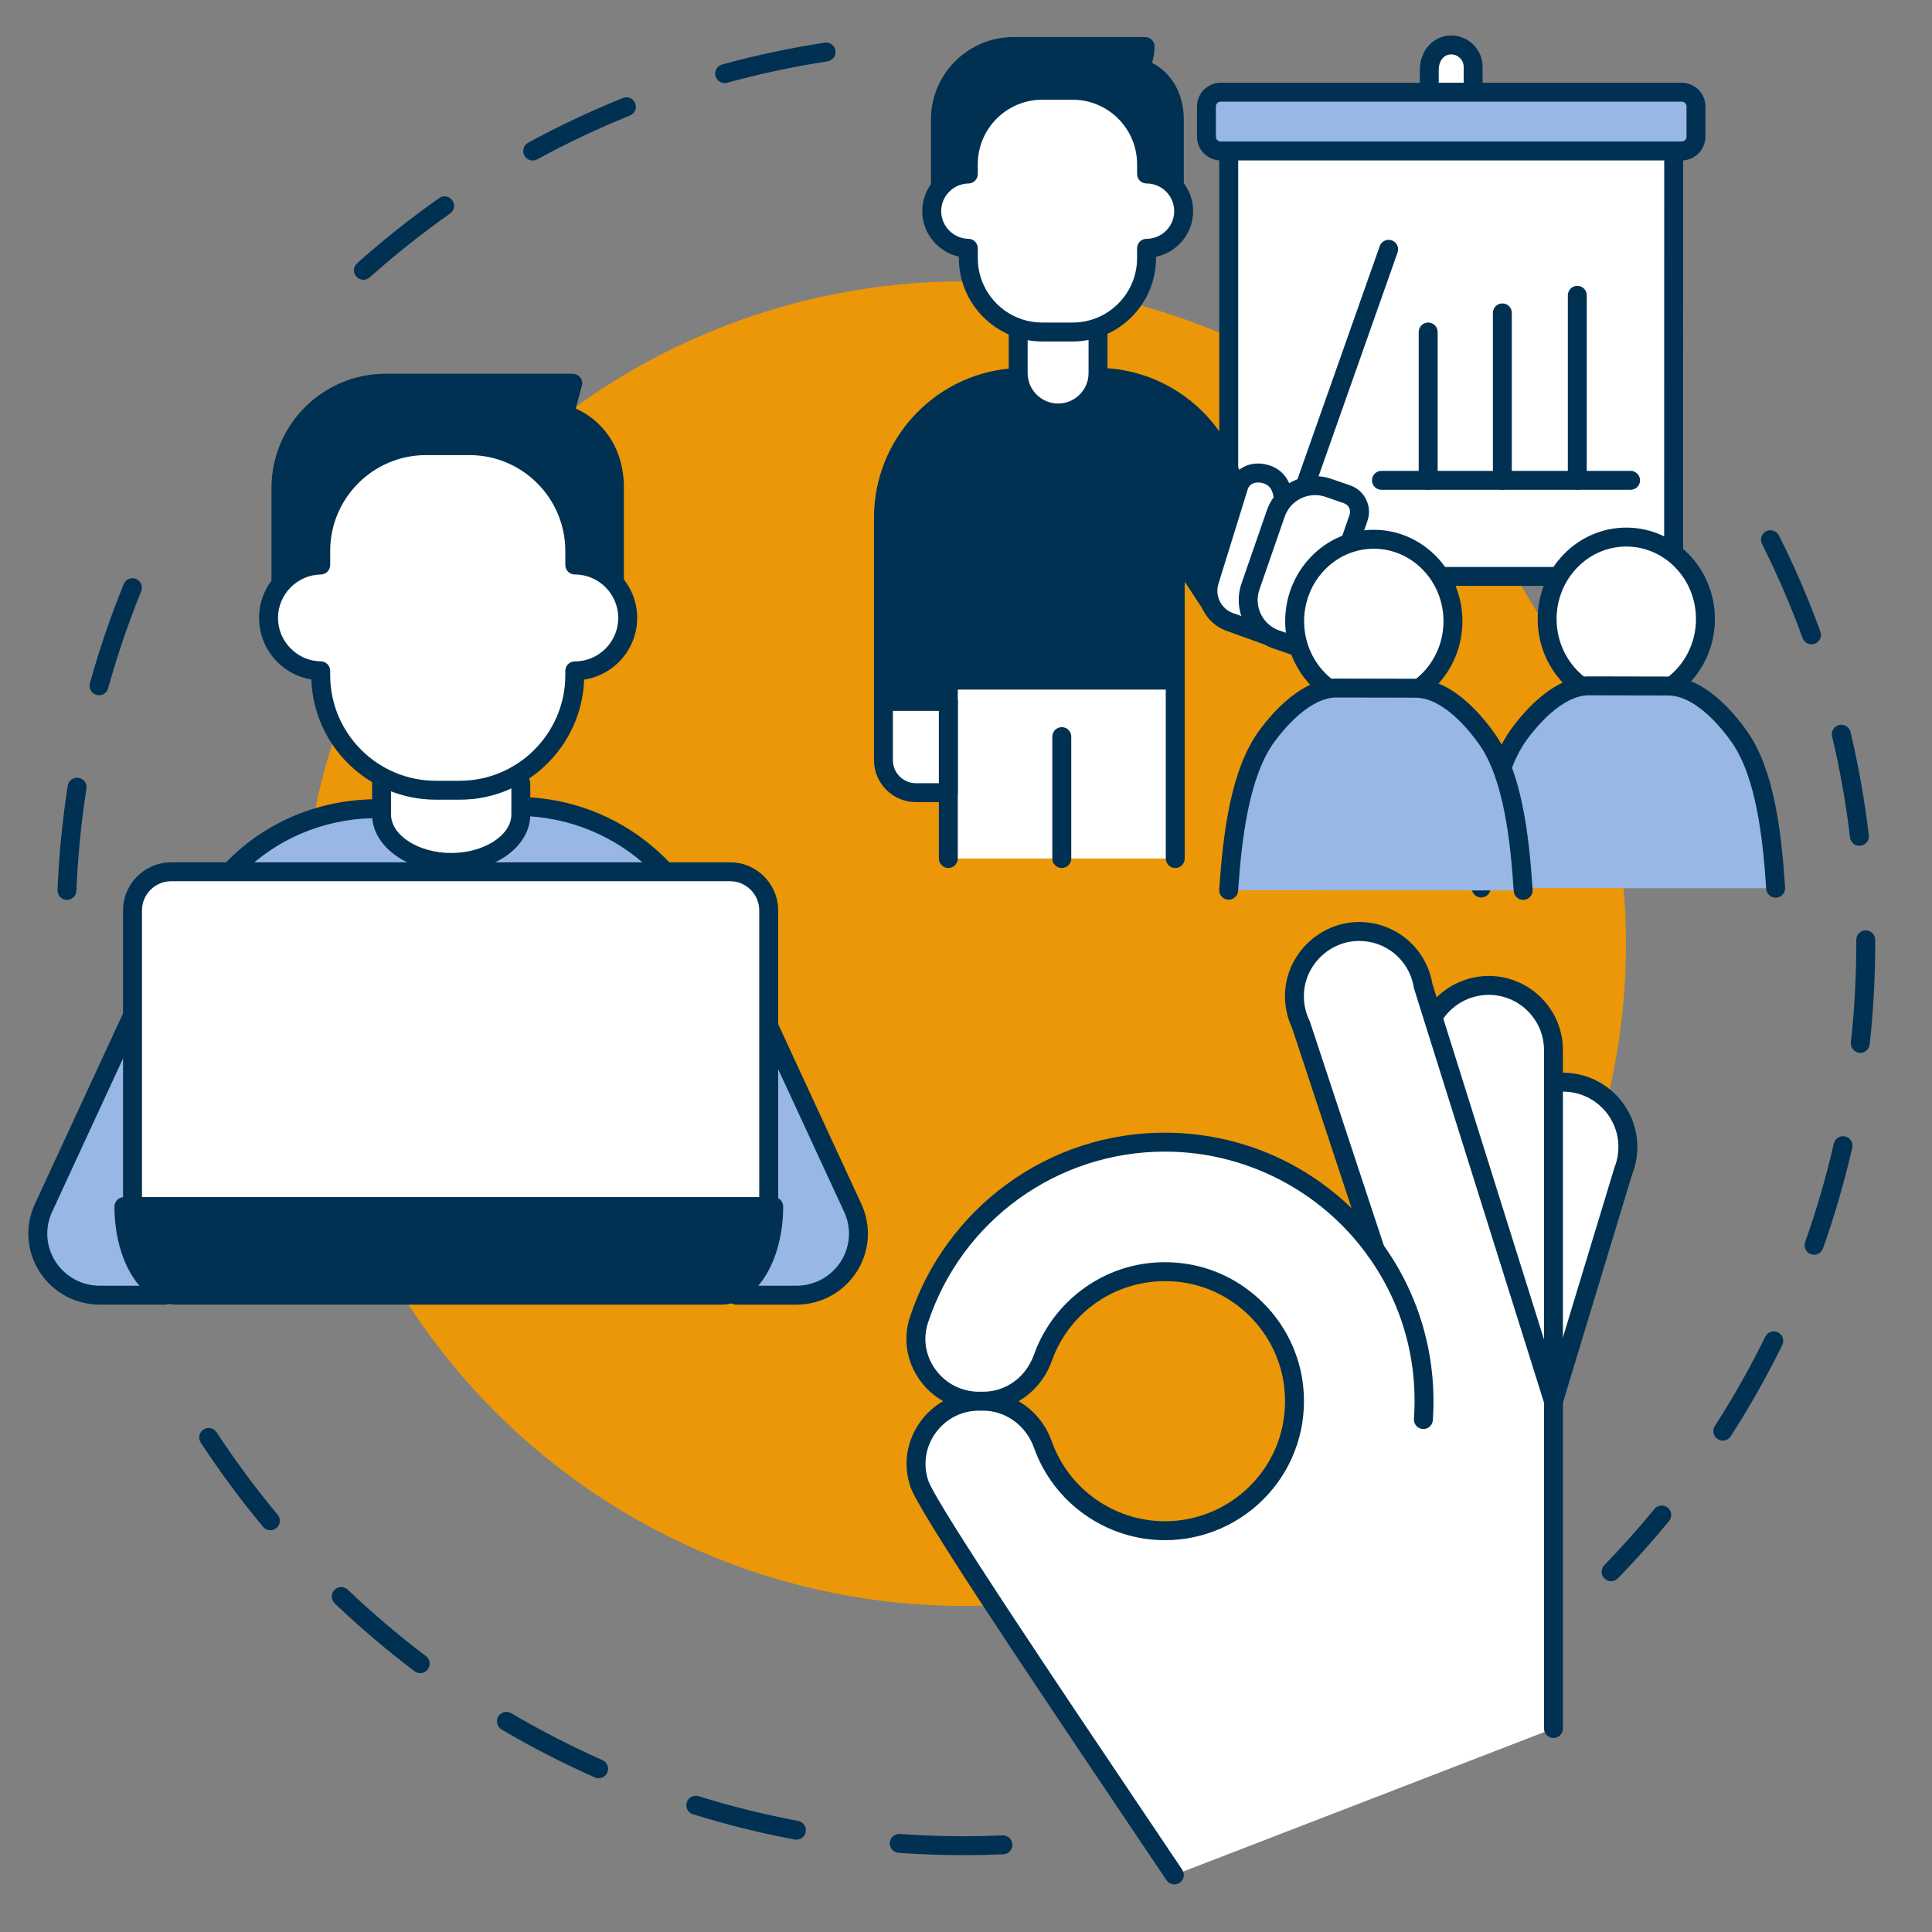 <svg xmlns="http://www.w3.org/2000/svg" xmlns:xlink="http://www.w3.org/1999/xlink" width="500" zoomAndPan="magnify" viewBox="0 0 375 375" height="500" preserveAspectRatio="xMidYMid meet" version="1.0"><rect x="0" y="0" width="375" height="375" fill="#808080" stroke="none"/><defs><clipPath id="5409e51b69"><path d="M 310 102 L 363.953 102 L 363.953 307 L 310 307 Z M 310 102 " clip-rule="nonzero"/></clipPath><clipPath id="3c2328664d"><path d="M 275 6.895 L 288 6.895 L 288 20 L 275 20 Z M 275 6.895 " clip-rule="nonzero"/></clipPath></defs><path fill="#003152" d="M 187.051 360.086 C 182.844 360.086 178.594 359.938 174.414 359.641 C 173.402 359.57 172.641 358.691 172.711 357.68 C 172.785 356.668 173.664 355.906 174.676 355.977 C 178.766 356.266 182.93 356.414 187.051 356.414 C 189.559 356.414 192.094 356.359 194.59 356.25 C 195.605 356.207 196.461 356.996 196.504 358.008 C 196.547 359.023 195.762 359.879 194.746 359.922 C 192.199 360.031 189.609 360.086 187.051 360.086 Z M 154.586 357.082 C 154.473 357.082 154.359 357.07 154.246 357.051 C 147.594 355.805 140.953 354.156 134.5 352.148 C 133.531 351.848 132.988 350.82 133.289 349.852 C 133.59 348.883 134.617 348.34 135.59 348.641 C 141.906 350.605 148.41 352.219 154.922 353.441 C 155.918 353.625 156.578 354.586 156.391 355.582 C 156.223 356.465 155.453 357.082 154.586 357.082 Z M 116.195 345.156 C 115.945 345.156 115.695 345.105 115.453 345 C 109.277 342.262 103.191 339.137 97.359 335.699 C 96.488 335.184 96.195 334.059 96.711 333.184 C 97.227 332.312 98.352 332.02 99.227 332.535 C 104.934 335.898 110.895 338.961 116.941 341.641 C 117.867 342.051 118.285 343.137 117.875 344.062 C 117.57 344.75 116.898 345.156 116.195 345.156 Z M 81.566 324.758 C 81.18 324.758 80.789 324.637 80.461 324.387 C 75.07 320.312 69.855 315.879 64.965 311.215 C 64.23 310.512 64.203 309.352 64.902 308.617 C 65.602 307.883 66.766 307.855 67.5 308.555 C 72.293 313.125 77.398 317.465 82.676 321.453 C 83.484 322.066 83.645 323.219 83.031 324.027 C 82.672 324.504 82.121 324.758 81.566 324.758 Z M 52.484 297.02 C 51.957 297.02 51.438 296.797 51.074 296.359 C 46.742 291.168 42.672 285.668 38.969 280.02 C 38.414 279.172 38.648 278.031 39.5 277.477 C 40.348 276.922 41.484 277.156 42.043 278.008 C 45.668 283.539 49.656 288.922 53.895 294.008 C 54.543 294.789 54.438 295.945 53.66 296.598 C 53.316 296.883 52.898 297.02 52.484 297.02 Z M 52.484 297.02 " fill-opacity="1" fill-rule="nonzero"/><g clip-path="url(#5409e51b69)"><path fill="#003152" d="M 312.711 306.922 C 312.25 306.922 311.789 306.75 311.43 306.402 C 310.703 305.695 310.684 304.535 311.391 303.805 C 314.773 300.32 318.051 296.648 321.129 292.891 C 321.77 292.109 322.93 291.992 323.715 292.637 C 324.496 293.277 324.613 294.438 323.969 295.219 C 320.828 299.055 317.484 302.805 314.027 306.363 C 313.668 306.734 313.188 306.922 312.711 306.922 Z M 334.391 279.621 C 334.051 279.621 333.707 279.523 333.398 279.328 C 332.547 278.777 332.301 277.641 332.848 276.789 C 336.434 271.219 339.73 265.383 342.645 259.445 C 343.094 258.535 344.195 258.16 345.105 258.609 C 346.016 259.055 346.391 260.156 345.945 261.066 C 342.965 267.129 339.602 273.086 335.938 278.777 C 335.586 279.324 334.996 279.621 334.391 279.621 Z M 352.109 243.543 C 351.906 243.543 351.699 243.508 351.496 243.438 C 350.539 243.098 350.039 242.047 350.379 241.09 C 352.594 234.855 354.461 228.418 355.938 221.965 C 356.164 220.977 357.152 220.359 358.141 220.582 C 359.129 220.809 359.746 221.797 359.52 222.785 C 358.012 229.375 356.102 235.949 353.844 242.32 C 353.574 243.074 352.867 243.543 352.109 243.543 Z M 361.082 204.359 C 361.016 204.359 360.949 204.355 360.879 204.348 C 359.871 204.238 359.145 203.328 359.254 202.32 C 359.949 196.004 360.301 189.559 360.301 183.16 C 360.301 182.914 360.301 182.672 360.301 182.426 C 360.297 181.41 361.113 180.586 362.129 180.578 C 362.133 180.578 362.133 180.578 362.137 180.578 C 363.148 180.578 363.969 181.398 363.973 182.41 C 363.977 182.66 363.977 182.91 363.977 183.16 C 363.977 189.691 363.617 196.273 362.906 202.723 C 362.801 203.664 362.008 204.359 361.082 204.359 Z M 360.91 164.164 C 359.992 164.164 359.199 163.48 359.086 162.543 C 358.309 155.961 357.137 149.367 355.609 142.938 C 355.375 141.949 355.984 140.961 356.969 140.723 C 357.957 140.488 358.949 141.102 359.184 142.086 C 360.742 148.652 361.938 155.391 362.734 162.113 C 362.855 163.121 362.137 164.035 361.129 164.152 C 361.055 164.16 360.98 164.164 360.91 164.164 Z M 351.613 125.07 C 350.863 125.07 350.16 124.605 349.887 123.859 C 347.625 117.645 344.969 111.492 342 105.574 C 341.547 104.668 341.91 103.562 342.82 103.109 C 343.727 102.652 344.828 103.02 345.285 103.926 C 348.316 109.973 351.027 116.258 353.34 122.605 C 353.688 123.559 353.195 124.609 352.242 124.957 C 352.035 125.035 351.82 125.07 351.613 125.07 Z M 351.613 125.07 " fill-opacity="1" fill-rule="nonzero"/></g><path fill="#003152" d="M 70.539 54.305 C 70.031 54.305 69.531 54.098 69.168 53.688 C 68.492 52.934 68.559 51.77 69.316 51.094 C 74.359 46.594 79.719 42.34 85.238 38.445 C 86.07 37.863 87.215 38.062 87.801 38.891 C 88.383 39.719 88.188 40.867 87.355 41.449 C 81.949 45.262 76.703 49.43 71.762 53.836 C 71.41 54.148 70.973 54.305 70.539 54.305 Z M 103.391 31.152 C 102.738 31.152 102.109 30.809 101.777 30.195 C 101.289 29.305 101.617 28.188 102.508 27.703 C 108.449 24.465 114.637 21.543 120.902 19.02 C 121.84 18.637 122.91 19.094 123.293 20.035 C 123.672 20.977 123.215 22.047 122.273 22.426 C 116.141 24.898 110.082 27.762 104.266 30.93 C 103.988 31.082 103.688 31.152 103.391 31.152 Z M 140.656 16.121 C 139.852 16.121 139.109 15.586 138.887 14.77 C 138.617 13.793 139.195 12.781 140.172 12.516 C 146.684 10.73 153.379 9.305 160.066 8.281 C 161.07 8.129 162.008 8.816 162.16 9.82 C 162.312 10.82 161.625 11.758 160.621 11.914 C 154.074 12.914 147.52 14.309 141.145 16.059 C 140.98 16.102 140.816 16.121 140.656 16.121 Z M 140.656 16.121 " fill-opacity="1" fill-rule="nonzero"/><path fill="#003152" d="M 12.996 174.66 C 12.969 174.66 12.945 174.66 12.918 174.66 C 11.902 174.617 11.117 173.762 11.16 172.75 C 11.438 165.973 12.109 159.164 13.152 152.508 C 13.309 151.504 14.246 150.82 15.25 150.977 C 16.254 151.133 16.938 152.074 16.781 153.074 C 15.762 159.594 15.105 166.266 14.828 172.902 C 14.789 173.887 13.973 174.66 12.996 174.66 Z M 19.219 134.953 C 19.055 134.953 18.891 134.93 18.727 134.887 C 17.75 134.613 17.176 133.602 17.449 132.625 C 19.254 126.109 21.465 119.633 24.012 113.371 C 24.395 112.43 25.465 111.98 26.406 112.363 C 27.344 112.746 27.797 113.816 27.414 114.758 C 24.918 120.887 22.758 127.227 20.988 133.605 C 20.762 134.422 20.023 134.953 19.219 134.953 Z M 19.219 134.953 " fill-opacity="1" fill-rule="nonzero"/><path fill="#ec9707" d="M 315.602 183.16 C 315.602 185.266 315.551 187.367 315.449 189.469 C 315.344 191.57 315.191 193.668 314.984 195.762 C 314.777 197.855 314.52 199.941 314.211 202.023 C 313.902 204.105 313.543 206.176 313.133 208.242 C 312.723 210.305 312.262 212.355 311.75 214.398 C 311.238 216.438 310.676 218.465 310.066 220.477 C 309.457 222.492 308.797 224.488 308.086 226.469 C 307.379 228.449 306.621 230.414 305.816 232.355 C 305.012 234.301 304.16 236.223 303.262 238.125 C 302.359 240.027 301.414 241.906 300.422 243.762 C 299.43 245.617 298.395 247.445 297.312 249.25 C 296.23 251.055 295.105 252.832 293.938 254.582 C 292.77 256.332 291.559 258.051 290.305 259.738 C 289.051 261.43 287.758 263.086 286.422 264.715 C 285.086 266.34 283.715 267.934 282.301 269.492 C 280.887 271.051 279.438 272.574 277.949 274.062 C 276.461 275.551 274.938 277 273.379 278.414 C 271.82 279.824 270.23 281.199 268.602 282.535 C 266.977 283.867 265.32 285.164 263.629 286.414 C 261.938 287.668 260.219 288.879 258.469 290.047 C 256.719 291.219 254.945 292.344 253.141 293.426 C 251.336 294.504 249.504 295.543 247.648 296.535 C 245.793 297.527 243.914 298.473 242.012 299.371 C 240.113 300.27 238.188 301.121 236.246 301.93 C 234.301 302.734 232.34 303.488 230.359 304.199 C 228.379 304.906 226.379 305.566 224.367 306.18 C 222.355 306.789 220.328 307.352 218.285 307.859 C 216.246 308.371 214.191 308.832 212.129 309.242 C 210.066 309.652 207.992 310.012 205.914 310.32 C 203.832 310.629 201.746 310.887 199.652 311.094 C 197.559 311.301 195.461 311.457 193.359 311.559 C 191.258 311.66 189.152 311.715 187.051 311.715 C 184.945 311.715 182.844 311.66 180.742 311.559 C 178.641 311.457 176.543 311.301 174.449 311.094 C 172.355 310.887 170.27 310.629 168.188 310.32 C 166.105 310.012 164.035 309.652 161.973 309.242 C 159.906 308.832 157.855 308.371 155.812 307.859 C 153.773 307.352 151.746 306.789 149.734 306.18 C 147.719 305.566 145.723 304.906 143.742 304.199 C 141.762 303.488 139.801 302.734 137.855 301.93 C 135.91 301.121 133.988 300.27 132.086 299.371 C 130.184 298.473 128.305 297.527 126.449 296.535 C 124.594 295.543 122.766 294.504 120.961 293.426 C 119.156 292.344 117.379 291.219 115.629 290.047 C 113.883 288.879 112.16 287.668 110.473 286.414 C 108.781 285.16 107.125 283.867 105.496 282.535 C 103.871 281.199 102.277 279.824 100.719 278.414 C 99.16 277 97.637 275.551 96.148 274.062 C 94.664 272.574 93.211 271.051 91.801 269.492 C 90.387 267.934 89.012 266.34 87.68 264.715 C 86.344 263.086 85.051 261.43 83.797 259.738 C 82.543 258.051 81.332 256.332 80.164 254.582 C 78.992 252.832 77.867 251.055 76.789 249.25 C 75.707 247.445 74.668 245.617 73.676 243.762 C 72.684 241.906 71.738 240.027 70.84 238.125 C 69.941 236.223 69.09 234.301 68.285 232.355 C 67.477 230.414 66.723 228.449 66.012 226.469 C 65.305 224.488 64.645 222.492 64.035 220.477 C 63.422 218.465 62.863 216.438 62.352 214.398 C 61.84 212.355 61.379 210.305 60.969 208.242 C 60.559 206.176 60.199 204.105 59.891 202.023 C 59.582 199.941 59.324 197.855 59.117 195.762 C 58.91 193.668 58.758 191.57 58.652 189.469 C 58.551 187.367 58.496 185.266 58.496 183.16 C 58.496 181.059 58.551 178.953 58.652 176.855 C 58.758 174.754 58.91 172.656 59.117 170.562 C 59.324 168.469 59.582 166.379 59.891 164.297 C 60.199 162.219 60.559 160.145 60.969 158.082 C 61.379 156.02 61.84 153.965 62.352 151.926 C 62.863 149.887 63.422 147.859 64.035 145.844 C 64.645 143.832 65.305 141.836 66.012 139.852 C 66.723 137.871 67.477 135.91 68.285 133.965 C 69.09 132.023 69.941 130.102 70.84 128.199 C 71.738 126.297 72.684 124.418 73.676 122.562 C 74.668 120.707 75.707 118.875 76.789 117.07 C 77.867 115.27 78.992 113.492 80.164 111.742 C 81.332 109.992 82.543 108.273 83.797 106.582 C 85.051 104.895 86.344 103.234 87.68 101.609 C 89.012 99.98 90.387 98.391 91.801 96.832 C 93.211 95.273 94.664 93.75 96.148 92.262 C 97.637 90.773 99.16 89.324 100.719 87.91 C 102.277 86.496 103.871 85.125 105.496 83.789 C 107.125 82.453 108.781 81.16 110.473 79.906 C 112.16 78.652 113.883 77.441 115.629 76.273 C 117.379 75.105 119.156 73.98 120.961 72.898 C 122.766 71.816 124.594 70.781 126.449 69.789 C 128.305 68.797 130.184 67.852 132.086 66.953 C 133.988 66.051 135.91 65.199 137.855 64.395 C 139.801 63.59 141.762 62.832 143.742 62.125 C 145.723 61.414 147.719 60.754 149.734 60.145 C 151.746 59.535 153.773 58.973 155.812 58.461 C 157.855 57.949 159.906 57.488 161.973 57.078 C 164.035 56.668 166.105 56.309 168.188 56 C 170.27 55.691 172.355 55.434 174.449 55.227 C 176.543 55.023 178.641 54.867 180.742 54.766 C 182.844 54.66 184.945 54.609 187.051 54.609 C 189.152 54.609 191.258 54.66 193.359 54.766 C 195.461 54.867 197.559 55.023 199.652 55.227 C 201.746 55.434 203.832 55.691 205.914 56 C 207.992 56.309 210.066 56.668 212.129 57.078 C 214.191 57.488 216.246 57.949 218.285 58.461 C 220.328 58.973 222.355 59.535 224.367 60.145 C 226.379 60.754 228.379 61.414 230.359 62.125 C 232.34 62.832 234.301 63.59 236.246 64.395 C 238.188 65.199 240.113 66.051 242.012 66.953 C 243.914 67.852 245.793 68.797 247.648 69.789 C 249.504 70.781 251.336 71.816 253.141 72.898 C 254.945 73.98 256.719 75.105 258.469 76.273 C 260.219 77.441 261.938 78.652 263.629 79.906 C 265.32 81.16 266.977 82.453 268.602 83.789 C 270.23 85.125 271.82 86.496 273.379 87.91 C 274.938 89.324 276.461 90.773 277.949 92.262 C 279.438 93.75 280.887 95.273 282.301 96.832 C 283.715 98.391 285.086 99.98 286.422 101.609 C 287.758 103.234 289.051 104.895 290.305 106.582 C 291.559 108.273 292.77 109.992 293.938 111.742 C 295.105 113.492 296.23 115.27 297.312 117.07 C 298.395 118.875 299.43 120.707 300.422 122.562 C 301.414 124.418 302.359 126.297 303.262 128.199 C 304.16 130.102 305.012 132.023 305.816 133.965 C 306.621 135.91 307.379 137.871 308.086 139.852 C 308.797 141.836 309.457 143.832 310.066 145.844 C 310.676 147.859 311.238 149.887 311.75 151.926 C 312.262 153.965 312.723 156.02 313.133 158.082 C 313.543 160.145 313.902 162.219 314.211 164.297 C 314.52 166.379 314.777 168.469 314.984 170.562 C 315.191 172.656 315.344 174.754 315.449 176.855 C 315.551 178.953 315.602 181.059 315.602 183.16 Z M 315.602 183.16 " fill-opacity="1" fill-rule="nonzero"/><path fill="#ffffff" d="M 285.934 17.891 L 285.934 12.98 C 285.934 10.629 284.027 8.727 281.676 8.727 C 279.328 8.727 277.422 10.629 277.422 13.617 L 277.422 17.891 Z M 285.934 17.891 " fill-opacity="1" fill-rule="nonzero"/><g clip-path="url(#3c2328664d)"><path fill="#003152" d="M 285.934 19.727 C 284.918 19.727 284.098 18.906 284.098 17.891 L 284.098 12.98 C 284.098 11.648 283.012 10.562 281.676 10.562 C 280.23 10.562 279.258 11.789 279.258 13.617 L 279.258 17.891 C 279.258 18.906 278.438 19.727 277.422 19.727 C 276.406 19.727 275.586 18.906 275.586 17.891 L 275.586 13.617 C 275.586 9.781 278.203 6.891 281.676 6.891 C 285.035 6.891 287.77 9.621 287.77 12.98 L 287.77 17.891 C 287.77 18.906 286.949 19.727 285.934 19.727 Z M 285.934 19.727 " fill-opacity="1" fill-rule="nonzero"/></g><path fill="#ffffff" d="M 238.496 29.301 L 238.496 102.293 L 239.523 111.883 L 320.219 111.883 C 322.773 111.883 324.848 109.809 324.848 107.254 L 324.859 29.301 Z M 238.496 29.301 " fill-opacity="1" fill-rule="nonzero"/><path fill="#003152" d="M 320.219 113.719 L 239.523 113.719 C 238.582 113.719 237.797 113.012 237.695 112.078 L 236.668 102.488 C 236.66 102.422 236.656 102.355 236.656 102.293 L 236.656 29.301 C 236.656 28.289 237.48 27.465 238.496 27.465 C 239.508 27.465 240.332 28.289 240.332 29.301 L 240.332 102.191 L 241.172 110.047 L 320.219 110.047 C 321.758 110.047 323.012 108.793 323.012 107.254 L 323.023 29.301 C 323.023 28.289 323.848 27.465 324.859 27.465 C 325.875 27.465 326.699 28.289 326.695 29.301 L 326.684 107.254 C 326.684 110.82 323.781 113.719 320.219 113.719 Z M 320.219 113.719 " fill-opacity="1" fill-rule="nonzero"/><path fill="#98b7e4" d="M 326.41 29.301 L 236.945 29.301 C 235.41 29.301 234.168 28.059 234.168 26.523 L 234.168 20.668 C 234.168 19.137 235.41 17.891 236.945 17.891 L 326.41 17.891 C 327.941 17.891 329.188 19.137 329.188 20.668 L 329.188 26.523 C 329.188 28.059 327.941 29.301 326.41 29.301 Z M 326.41 29.301 " fill-opacity="1" fill-rule="nonzero"/><path fill="#003152" d="M 326.41 31.141 L 236.945 31.141 C 234.402 31.141 232.332 29.07 232.332 26.523 L 232.332 20.668 C 232.332 18.125 234.402 16.055 236.945 16.055 L 326.41 16.055 C 328.953 16.055 331.023 18.125 331.023 20.668 L 331.023 26.523 C 331.023 29.07 328.953 31.141 326.41 31.141 Z M 236.945 19.727 C 236.426 19.727 236.004 20.148 236.004 20.668 L 236.004 26.523 C 236.004 27.043 236.426 27.465 236.945 27.465 L 326.41 27.465 C 326.93 27.465 327.352 27.043 327.352 26.523 L 327.352 20.668 C 327.352 20.148 326.93 19.727 326.41 19.727 Z M 236.945 19.727 " fill-opacity="1" fill-rule="nonzero"/><path fill="#003152" d="M 221.32 13.238 L 221.109 13.293 C 221.84 12.035 222.266 10.582 222.266 9.023 L 196.723 9.023 C 188.887 9.023 182.535 15.375 182.535 23.211 L 182.535 36.352 L 227.941 36.211 L 227.941 23.223 C 227.941 18.031 225.156 14.445 221.32 13.238 Z M 221.32 13.238 " fill-opacity="1" fill-rule="nonzero"/><path fill="#003152" d="M 182.535 38.188 C 182.047 38.188 181.582 37.996 181.238 37.652 C 180.891 37.309 180.695 36.84 180.695 36.352 L 180.695 23.211 C 180.695 14.375 187.887 7.188 196.723 7.188 L 222.266 7.188 C 223.281 7.188 224.102 8.008 224.102 9.023 C 224.102 10.102 223.93 11.168 223.602 12.191 C 227.453 14.156 229.777 18.227 229.777 23.223 L 229.777 36.211 C 229.777 37.223 228.957 38.043 227.945 38.047 L 182.539 38.188 C 182.539 38.188 182.535 38.188 182.535 38.188 Z M 196.723 10.859 C 189.914 10.859 184.371 16.402 184.371 23.211 L 184.371 34.508 L 226.105 34.379 L 226.105 23.223 C 226.105 19.281 224.266 16.289 221.164 15.129 C 220.578 15.141 220.008 14.879 219.645 14.398 C 219.199 13.809 219.148 13.008 219.523 12.367 C 219.801 11.891 220.016 11.383 220.168 10.859 Z M 196.723 10.859 " fill-opacity="1" fill-rule="nonzero"/><path fill="#003152" d="M 184.07 97.598 L 184.07 132.012 L 228.117 132.012 L 228.117 97.598 L 228.117 106.781 L 236.094 118.902 L 242.574 100.027 C 242.574 100.027 239.195 92.73 237.027 87.852 C 232.508 79.23 223.512 73.328 213.125 73.238 L 197.625 73.258 C 183.086 73.832 171.477 85.801 171.477 100.48 L 171.477 136.102 L 183.996 136.102 Z M 184.07 97.598 " fill-opacity="1" fill-rule="nonzero"/><path fill="#003152" d="M 183.996 137.941 L 171.477 137.941 C 170.465 137.941 169.641 137.117 169.641 136.102 L 169.641 100.477 C 169.641 92.914 172.531 85.75 177.777 80.305 C 183.008 74.875 190.031 71.719 197.551 71.422 C 197.574 71.422 197.598 71.422 197.621 71.422 L 213.121 71.402 C 213.129 71.402 213.133 71.402 213.141 71.402 C 223.887 71.496 233.66 77.473 238.652 87 C 238.672 87.035 238.688 87.07 238.703 87.105 C 240.844 91.914 244.207 99.184 244.242 99.254 C 244.441 99.684 244.465 100.176 244.312 100.621 L 237.832 119.496 C 237.602 120.16 237.02 120.637 236.324 120.723 C 235.629 120.809 234.945 120.496 234.559 119.91 L 229.953 112.914 L 229.953 132.012 C 229.953 133.027 229.129 133.852 228.117 133.852 L 185.836 133.852 L 185.832 136.105 C 185.828 137.121 185.008 137.941 183.996 137.941 Z M 173.316 134.266 L 182.16 134.266 L 182.23 97.594 C 182.234 96.578 183.055 95.758 184.07 95.758 C 185.086 95.762 185.906 96.582 185.906 97.598 L 185.906 130.176 L 226.277 130.176 L 226.277 97.598 C 226.277 96.582 227.102 95.758 228.113 95.758 C 229.129 95.758 229.953 96.582 229.953 97.598 L 229.953 106.23 L 235.57 114.766 L 240.598 100.129 C 239.715 98.215 237.141 92.625 235.371 88.652 C 231.004 80.363 222.48 75.16 213.117 75.074 L 197.66 75.094 C 184.008 75.652 173.316 86.797 173.316 100.477 Z M 173.316 134.266 " fill-opacity="1" fill-rule="nonzero"/><path fill="#ffffff" d="M 184.07 132.016 L 228.117 132.016 L 228.117 166.641 L 184.07 166.641 Z M 184.07 132.016 " fill-opacity="1" fill-rule="nonzero"/><path fill="#003152" d="M 228.117 168.48 C 227.102 168.48 226.277 167.656 226.277 166.641 L 226.277 133.852 L 185.906 133.852 L 185.906 166.641 C 185.906 167.656 185.082 168.48 184.07 168.48 C 183.055 168.48 182.23 167.656 182.23 166.641 L 182.23 132.012 C 182.23 131 183.055 130.176 184.07 130.176 L 228.117 130.176 C 229.129 130.176 229.953 131 229.953 132.012 L 229.953 166.641 C 229.953 167.656 229.129 168.48 228.117 168.48 Z M 228.117 168.48 " fill-opacity="1" fill-rule="nonzero"/><path fill="#ffffff" d="M 184.07 153.852 L 177.773 153.852 C 174.297 153.852 171.477 151.031 171.477 147.555 L 171.477 136.102 L 184.07 136.102 Z M 184.07 153.852 " fill-opacity="1" fill-rule="nonzero"/><path fill="#003152" d="M 184.07 155.688 L 177.773 155.688 C 173.289 155.688 169.641 152.039 169.641 147.555 L 169.641 136.102 C 169.641 135.09 170.465 134.266 171.477 134.266 L 184.07 134.266 C 185.082 134.266 185.906 135.09 185.906 136.102 L 185.906 153.852 C 185.906 154.863 185.082 155.688 184.07 155.688 Z M 173.312 137.941 L 173.312 147.555 C 173.312 150.012 175.316 152.016 177.773 152.016 L 182.23 152.016 L 182.23 137.941 Z M 173.312 137.941 " fill-opacity="1" fill-rule="nonzero"/><path fill="#ffffff" d="M 213.125 62.602 L 213.125 72.414 C 213.125 76.695 209.656 80.164 205.375 80.164 C 201.098 80.164 197.629 76.695 197.629 72.414 L 197.629 62.602 Z M 213.125 62.602 " fill-opacity="1" fill-rule="nonzero"/><path fill="#003152" d="M 205.379 82 C 200.09 82 195.793 77.699 195.793 72.414 L 195.793 62.602 C 195.793 61.586 196.613 60.766 197.629 60.766 C 198.645 60.766 199.465 61.586 199.465 62.602 L 199.465 72.414 C 199.465 75.672 202.117 78.324 205.379 78.324 C 208.637 78.324 211.289 75.672 211.289 72.414 L 211.289 62.602 C 211.289 61.586 212.109 60.766 213.125 60.766 C 214.141 60.766 214.961 61.586 214.961 62.602 L 214.961 72.414 C 214.961 77.699 210.66 82 205.379 82 Z M 205.379 82 " fill-opacity="1" fill-rule="nonzero"/><path fill="#ffffff" d="M 222.543 33.777 L 222.543 31.863 C 222.543 23.941 216.121 17.523 208.203 17.523 L 202.289 17.523 C 194.371 17.523 187.953 23.941 187.953 31.863 L 187.953 33.781 C 184.02 33.836 180.844 37.035 180.844 40.984 C 180.844 44.93 184.02 48.129 187.953 48.188 L 187.953 50.105 C 187.953 58.023 194.371 64.441 202.289 64.441 L 208.203 64.441 C 216.121 64.441 222.543 58.023 222.543 50.105 L 222.543 48.191 C 226.523 48.191 229.75 44.965 229.75 40.984 C 229.75 37 226.523 33.777 222.543 33.777 Z M 222.543 33.777 " fill-opacity="1" fill-rule="nonzero"/><path fill="#003152" d="M 208.203 66.281 L 202.289 66.281 C 193.371 66.281 186.113 59.023 186.113 50.105 L 186.113 49.812 C 182.062 48.918 179.008 45.277 179.008 40.984 C 179.008 36.688 182.062 33.051 186.113 32.156 L 186.113 31.863 C 186.113 22.941 193.371 15.688 202.289 15.688 L 208.203 15.688 C 217.121 15.688 224.379 22.941 224.379 31.863 L 224.379 32.125 C 228.488 32.977 231.586 36.625 231.586 40.984 C 231.586 45.34 228.488 48.988 224.379 49.84 L 224.379 50.105 C 224.379 59.023 217.121 66.281 208.203 66.281 Z M 202.289 19.359 C 195.395 19.359 189.789 24.969 189.789 31.863 L 189.789 33.781 C 189.789 34.785 188.98 35.605 187.977 35.617 C 185.059 35.656 182.684 38.066 182.684 40.984 C 182.684 43.902 185.059 46.309 187.977 46.352 C 188.98 46.363 189.789 47.184 189.789 48.188 L 189.789 50.105 C 189.789 57 195.395 62.605 202.289 62.605 L 208.203 62.605 C 215.098 62.605 220.707 57 220.707 50.105 L 220.707 48.191 C 220.707 47.176 221.527 46.352 222.543 46.352 C 225.504 46.352 227.914 43.945 227.914 40.984 C 227.914 38.023 225.504 35.613 222.543 35.613 C 221.527 35.613 220.707 34.789 220.707 33.777 L 220.707 31.863 C 220.707 24.969 215.098 19.359 208.203 19.359 Z M 202.289 19.359 " fill-opacity="1" fill-rule="nonzero"/><path fill="#ffffff" d="M 249.039 96.457 C 248.785 94.188 247.652 92.426 245.211 91.91 C 243.145 91.477 241.055 92.414 240.43 94.43 L 234.734 112.809 C 233.738 116.09 235.492 119.57 238.715 120.73 L 244.941 122.969 C 244.941 122.969 249.734 125.039 251.141 121.93 Z M 249.039 96.457 " fill-opacity="1" fill-rule="nonzero"/><path fill="#003152" d="M 248.129 125.484 C 247.879 125.484 247.617 125.469 247.344 125.445 C 245.859 125.305 244.59 124.812 244.273 124.68 L 238.094 122.461 C 233.945 120.969 231.695 116.496 232.977 112.277 L 238.672 93.887 C 239.555 91.043 242.461 89.453 245.586 90.113 C 248.621 90.75 250.496 92.934 250.863 96.254 C 250.977 97.262 250.25 98.172 249.242 98.285 C 248.234 98.395 247.324 97.668 247.215 96.66 C 246.965 94.434 245.812 93.914 244.832 93.707 C 243.812 93.492 242.547 93.797 242.184 94.973 L 236.488 113.352 C 235.781 115.688 237.031 118.176 239.336 119.004 L 245.562 121.238 C 245.598 121.254 245.637 121.266 245.672 121.281 C 245.695 121.293 248.852 122.531 249.465 121.176 C 249.883 120.25 250.969 119.84 251.895 120.258 C 252.82 120.676 253.23 121.762 252.812 122.688 C 252.324 123.77 251.086 125.484 248.129 125.484 Z M 248.129 125.484 " fill-opacity="1" fill-rule="nonzero"/><path fill="#003152" d="M 253.078 96.848 C 252.875 96.848 252.668 96.812 252.469 96.742 C 251.512 96.402 251.008 95.355 251.348 94.398 L 267.805 47.773 C 268.145 46.816 269.191 46.312 270.148 46.652 C 271.105 46.988 271.605 48.039 271.27 48.996 L 254.812 95.621 C 254.543 96.375 253.836 96.848 253.078 96.848 Z M 253.078 96.848 " fill-opacity="1" fill-rule="nonzero"/><path fill="#003152" d="M 206.094 168.48 C 205.078 168.48 204.254 167.656 204.254 166.641 L 204.254 142.977 C 204.254 141.961 205.078 141.141 206.094 141.141 C 207.105 141.141 207.93 141.961 207.93 142.977 L 207.93 166.641 C 207.93 167.656 207.105 168.48 206.094 168.48 Z M 206.094 168.48 " fill-opacity="1" fill-rule="nonzero"/><path fill="#003152" d="M 184.07 137.941 L 171.477 137.941 C 170.465 137.941 169.641 137.117 169.641 136.102 C 169.641 135.09 170.465 134.266 171.477 134.266 L 184.07 134.266 C 185.082 134.266 185.906 135.09 185.906 136.102 C 185.906 137.117 185.082 137.941 184.07 137.941 Z M 184.07 137.941 " fill-opacity="1" fill-rule="nonzero"/><path fill="#003152" d="M 277.207 95.07 C 276.195 95.07 275.371 94.246 275.371 93.234 L 275.371 64.441 C 275.371 63.43 276.195 62.605 277.207 62.605 C 278.223 62.605 279.047 63.43 279.047 64.441 L 279.047 93.234 C 279.047 94.246 278.223 95.07 277.207 95.07 Z M 277.207 95.07 " fill-opacity="1" fill-rule="nonzero"/><path fill="#003152" d="M 291.605 95.07 C 290.59 95.07 289.77 94.246 289.77 93.234 L 289.77 60.73 C 289.77 59.715 290.59 58.895 291.605 58.895 C 292.621 58.895 293.441 59.715 293.441 60.73 L 293.441 93.234 C 293.441 94.246 292.621 95.07 291.605 95.07 Z M 291.605 95.07 " fill-opacity="1" fill-rule="nonzero"/><path fill="#003152" d="M 306.152 95.07 C 305.137 95.07 304.316 94.246 304.316 93.234 L 304.316 57.316 C 304.316 56.301 305.137 55.48 306.152 55.48 C 307.168 55.48 307.988 56.301 307.988 57.316 L 307.988 93.234 C 307.988 94.246 307.168 95.07 306.152 95.07 Z M 306.152 95.07 " fill-opacity="1" fill-rule="nonzero"/><path fill="#003152" d="M 316.5 95.07 L 268.137 95.07 C 267.125 95.07 266.301 94.246 266.301 93.234 C 266.301 92.219 267.125 91.395 268.137 91.395 L 316.5 91.395 C 317.512 91.395 318.336 92.219 318.336 93.234 C 318.336 94.246 317.512 95.07 316.5 95.07 Z M 316.5 95.07 " fill-opacity="1" fill-rule="nonzero"/><path fill="#ffffff" d="M 247.707 124.109 L 251.285 125.352 C 253.156 126 255.199 125.008 255.848 123.137 L 263.688 100.512 C 264.336 98.641 263.344 96.598 261.477 95.949 L 257.898 94.711 C 253.68 93.25 249.078 95.48 247.617 99.699 L 242.719 113.832 C 241.258 118.047 243.492 122.648 247.707 124.109 Z M 247.707 124.109 " fill-opacity="1" fill-rule="nonzero"/><path fill="#003152" d="M 252.465 127.387 C 251.867 127.387 251.266 127.289 250.684 127.086 L 247.105 125.848 C 241.938 124.055 239.191 118.395 240.984 113.23 L 245.883 99.098 C 246.75 96.594 248.539 94.578 250.922 93.422 C 253.305 92.266 255.996 92.109 258.496 92.977 L 262.078 94.215 C 264.902 95.195 266.402 98.289 265.422 101.113 L 257.582 123.738 C 257.109 125.109 256.129 126.211 254.824 126.84 C 254.078 127.203 253.273 127.387 252.465 127.387 Z M 248.309 122.375 L 251.887 123.617 C 252.328 123.77 252.801 123.738 253.223 123.535 C 253.641 123.332 253.957 122.977 254.109 122.535 L 261.953 99.91 C 262.27 99 261.785 98 260.875 97.688 L 257.293 96.445 C 255.719 95.898 254.027 96 252.527 96.727 C 251.023 97.457 249.898 98.723 249.352 100.301 L 244.453 114.434 C 243.328 117.684 245.055 121.246 248.309 122.375 Z M 248.309 122.375 " fill-opacity="1" fill-rule="nonzero"/><path fill="#ffffff" d="M 331.023 120.148 C 331.023 121.191 330.926 122.227 330.727 123.25 C 330.531 124.277 330.238 125.27 329.855 126.234 C 329.469 127.199 328.996 128.117 328.434 128.984 C 327.875 129.855 327.238 130.656 326.523 131.395 C 325.809 132.133 325.035 132.793 324.195 133.375 C 323.355 133.953 322.473 134.445 321.539 134.844 C 320.605 135.242 319.648 135.543 318.656 135.75 C 317.668 135.953 316.668 136.055 315.66 136.055 C 314.652 136.055 313.652 135.953 312.664 135.75 C 311.672 135.543 310.715 135.242 309.781 134.844 C 308.848 134.445 307.965 133.953 307.125 133.375 C 306.285 132.793 305.512 132.133 304.797 131.395 C 304.082 130.656 303.445 129.855 302.887 128.984 C 302.324 128.117 301.852 127.199 301.469 126.234 C 301.082 125.27 300.789 124.277 300.594 123.25 C 300.395 122.227 300.297 121.191 300.297 120.148 C 300.297 119.105 300.395 118.07 300.594 117.047 C 300.789 116.023 301.082 115.027 301.465 114.062 C 301.852 113.098 302.324 112.18 302.887 111.312 C 303.445 110.445 304.082 109.641 304.797 108.902 C 305.512 108.164 306.285 107.504 307.125 106.926 C 307.965 106.344 308.848 105.855 309.781 105.453 C 310.715 105.055 311.672 104.754 312.664 104.551 C 313.652 104.344 314.652 104.242 315.66 104.242 C 316.668 104.242 317.668 104.344 318.656 104.551 C 319.648 104.754 320.605 105.055 321.539 105.453 C 322.473 105.855 323.355 106.344 324.195 106.926 C 325.035 107.504 325.809 108.164 326.523 108.902 C 327.238 109.641 327.875 110.445 328.434 111.312 C 328.996 112.18 329.469 113.098 329.855 114.062 C 330.238 115.027 330.531 116.023 330.727 117.047 C 330.926 118.07 331.023 119.105 331.023 120.148 Z M 331.023 120.148 " fill-opacity="1" fill-rule="nonzero"/><path fill="#003152" d="M 315.66 137.891 C 306.176 137.891 298.461 129.934 298.461 120.148 C 298.461 110.367 306.176 102.406 315.66 102.406 C 325.145 102.406 332.859 110.367 332.859 120.148 C 332.859 129.934 325.145 137.891 315.66 137.891 Z M 315.66 106.082 C 308.203 106.082 302.133 112.391 302.133 120.148 C 302.133 127.906 308.203 134.219 315.66 134.219 C 323.117 134.219 329.188 127.906 329.188 120.148 C 329.188 112.391 323.117 106.082 315.66 106.082 Z M 315.66 106.082 " fill-opacity="1" fill-rule="nonzero"/><path fill="#98b7e4" d="M 287.492 172.367 C 288.289 160.551 289.945 149.164 294.957 142.379 C 298.156 138.039 303.195 133.105 308.43 133.121 C 312.719 133.129 317.832 133.145 323.742 133.152 C 329.223 133.16 334.387 138.414 337.641 143.035 C 342.375 149.77 343.906 160.906 344.652 172.406 Z M 287.492 172.367 " fill-opacity="1" fill-rule="nonzero"/><path fill="#003152" d="M 344.652 174.242 C 343.691 174.242 342.883 173.496 342.82 172.523 C 342.191 162.816 340.859 150.812 336.137 144.094 C 334.215 141.359 329.156 134.996 323.742 134.992 C 319.23 134.984 315.184 134.973 311.613 134.965 L 308.426 134.957 C 308.418 134.957 308.414 134.957 308.41 134.957 C 303.273 134.957 298.324 140.906 296.434 143.469 C 291.41 150.273 289.996 162.551 289.324 172.488 C 289.258 173.504 288.383 174.27 287.367 174.199 C 286.355 174.129 285.59 173.254 285.66 172.242 C 286.406 161.16 287.922 148.812 293.477 141.285 C 296.238 137.551 301.844 131.285 308.41 131.285 C 308.418 131.285 308.426 131.285 308.434 131.285 L 311.621 131.293 C 315.191 131.301 319.234 131.312 323.746 131.316 C 330.625 131.324 336.344 138 339.141 141.98 C 344.363 149.402 345.785 161.465 346.484 172.285 C 346.551 173.301 345.785 174.172 344.773 174.238 C 344.73 174.242 344.691 174.242 344.652 174.242 Z M 344.652 174.242 " fill-opacity="1" fill-rule="nonzero"/><path fill="#ffffff" d="M 282.016 120.574 C 282.016 121.621 281.918 122.656 281.723 123.68 C 281.523 124.703 281.234 125.699 280.848 126.664 C 280.461 127.629 279.988 128.543 279.43 129.414 C 278.867 130.281 278.23 131.086 277.52 131.824 C 276.805 132.562 276.027 133.219 275.191 133.801 C 274.352 134.379 273.465 134.871 272.535 135.27 C 271.602 135.672 270.641 135.973 269.652 136.176 C 268.664 136.379 267.664 136.48 266.656 136.48 C 265.645 136.48 264.648 136.379 263.656 136.176 C 262.668 135.973 261.707 135.672 260.777 135.27 C 259.844 134.871 258.957 134.379 258.121 133.801 C 257.281 133.219 256.504 132.562 255.793 131.824 C 255.078 131.086 254.441 130.281 253.879 129.414 C 253.32 128.543 252.848 127.629 252.461 126.664 C 252.074 125.699 251.785 124.703 251.586 123.68 C 251.391 122.656 251.293 121.621 251.293 120.574 C 251.293 119.531 251.391 118.496 251.586 117.473 C 251.785 116.449 252.074 115.453 252.461 114.488 C 252.848 113.523 253.32 112.609 253.879 111.738 C 254.441 110.871 255.078 110.066 255.793 109.328 C 256.504 108.59 257.281 107.93 258.121 107.352 C 258.957 106.77 259.844 106.281 260.777 105.883 C 261.707 105.48 262.668 105.18 263.656 104.977 C 264.648 104.773 265.645 104.672 266.656 104.672 C 267.664 104.672 268.664 104.773 269.652 104.977 C 270.641 105.18 271.602 105.48 272.535 105.883 C 273.465 106.281 274.352 106.77 275.191 107.352 C 276.027 107.93 276.805 108.59 277.52 109.328 C 278.23 110.066 278.867 110.871 279.43 111.738 C 279.988 112.609 280.461 113.523 280.848 114.488 C 281.234 115.453 281.527 116.449 281.723 117.473 C 281.918 118.496 282.016 119.531 282.016 120.574 Z M 282.016 120.574 " fill-opacity="1" fill-rule="nonzero"/><path fill="#003152" d="M 266.656 138.316 C 257.172 138.316 249.453 130.359 249.453 120.574 C 249.453 110.793 257.172 102.832 266.656 102.832 C 276.137 102.832 283.855 110.793 283.855 120.574 C 283.855 130.359 276.137 138.316 266.656 138.316 Z M 266.656 106.508 C 259.195 106.508 253.129 112.816 253.129 120.574 C 253.129 128.332 259.195 134.645 266.656 134.645 C 274.113 134.645 280.18 128.332 280.18 120.574 C 280.18 112.82 274.113 106.508 266.656 106.508 Z M 266.656 106.508 " fill-opacity="1" fill-rule="nonzero"/><path fill="#98b7e4" d="M 238.484 172.793 C 239.285 160.977 240.941 149.59 245.949 142.805 C 249.152 138.469 254.191 133.535 259.422 133.547 C 263.715 133.559 268.824 133.574 274.738 133.582 C 280.219 133.586 285.383 138.84 288.633 143.465 C 293.367 150.195 294.902 161.332 295.648 172.832 Z M 238.484 172.793 " fill-opacity="1" fill-rule="nonzero"/><path fill="#003152" d="M 295.645 174.668 C 294.684 174.668 293.879 173.922 293.812 172.953 C 293.184 163.242 291.855 151.238 287.133 144.52 C 285.207 141.785 280.152 135.426 274.734 135.418 C 270.188 135.41 266.113 135.402 262.52 135.391 L 259.418 135.383 C 259.414 135.383 259.406 135.383 259.402 135.383 C 254.266 135.383 249.316 141.336 247.426 143.895 C 242.402 150.699 240.988 162.98 240.32 172.918 C 240.25 173.93 239.375 174.695 238.363 174.625 C 237.352 174.559 236.586 173.68 236.652 172.668 C 237.402 161.586 238.914 149.238 244.473 141.715 C 247.23 137.977 252.836 131.711 259.402 131.711 C 259.41 131.711 259.418 131.711 259.43 131.711 L 262.531 131.719 C 266.121 131.727 270.195 131.738 274.742 131.742 C 281.617 131.754 287.34 138.43 290.137 142.406 C 295.355 149.832 296.777 161.895 297.48 172.715 C 297.547 173.727 296.777 174.598 295.766 174.664 C 295.727 174.668 295.684 174.668 295.645 174.668 Z M 295.645 174.668 " fill-opacity="1" fill-rule="nonzero"/><path fill="#98b7e4" d="M 34.656 194.625 C 34.848 173.766 51.363 157.461 72.254 156.977 L 102.445 156.578 C 123.066 157.715 139.492 174.887 139.305 195.562 Z M 34.656 194.625 " fill-opacity="1" fill-rule="nonzero"/><path fill="#003152" d="M 139.305 197.402 C 139.297 197.402 139.293 197.402 139.285 197.402 C 138.273 197.391 137.457 196.562 137.469 195.547 C 137.648 175.84 122.254 159.543 102.406 158.418 L 72.285 158.812 C 52.395 159.281 36.672 175.016 36.492 194.641 C 36.484 195.656 35.648 196.465 34.641 196.461 C 33.625 196.453 32.809 195.621 32.82 194.609 C 32.914 184.059 37.027 174.207 44.395 166.859 C 51.727 159.547 61.605 155.387 72.211 155.141 C 72.215 155.141 72.223 155.141 72.23 155.141 L 102.422 154.742 C 102.465 154.742 102.508 154.742 102.547 154.746 C 113.016 155.324 122.77 159.844 130.012 167.48 C 137.285 175.145 141.238 185.125 141.141 195.582 C 141.133 196.59 140.312 197.402 139.305 197.402 Z M 139.305 197.402 " fill-opacity="1" fill-rule="nonzero"/><path fill="#98b7e4" d="M 142.926 251.398 L 154.555 251.398 C 163.348 251.398 169.184 242.387 165.523 234.469 L 148.953 198.641 L 135.891 170.785 L 38.086 170.746 L 24.949 198.754 L 8.438 234.465 C 4.777 242.387 10.613 251.398 19.406 251.398 Z M 142.926 251.398 " fill-opacity="1" fill-rule="nonzero"/><path fill="#003152" d="M 154.555 253.238 L 142.926 253.238 C 141.914 253.238 141.09 252.414 141.09 251.398 C 141.09 250.387 141.914 249.562 142.926 249.562 L 154.555 249.562 C 158.082 249.562 161.316 247.801 163.199 244.855 C 165.055 241.953 165.301 238.359 163.855 235.238 L 147.289 199.41 L 134.723 172.621 L 39.254 172.582 L 26.613 199.535 L 10.105 235.238 C 8.664 238.359 8.906 241.953 10.762 244.852 C 12.645 247.801 15.879 249.562 19.406 249.562 L 32 249.562 C 33.016 249.562 33.84 250.383 33.84 251.398 C 33.84 252.414 33.016 253.234 32 253.234 L 19.406 253.234 C 14.617 253.234 10.23 250.84 7.664 246.832 C 5.133 242.871 4.801 237.961 6.77 233.695 L 23.285 197.984 L 36.422 169.965 C 36.727 169.32 37.375 168.91 38.086 168.91 L 135.891 168.949 C 136.602 168.949 137.25 169.359 137.555 170.008 L 150.617 197.859 L 167.191 233.695 C 169.16 237.961 168.828 242.871 166.297 246.832 C 163.73 250.844 159.344 253.238 154.555 253.238 Z M 154.555 253.238 " fill-opacity="1" fill-rule="nonzero"/><path fill="#ffffff" d="M 74.062 152.043 L 74.062 158.098 C 74.062 163.215 80.145 167.402 87.578 167.402 C 95.008 167.402 101.09 163.215 101.09 158.098 L 101.09 152.043 Z M 74.062 152.043 " fill-opacity="1" fill-rule="nonzero"/><path fill="#003152" d="M 87.578 169.242 C 83.613 169.242 79.855 168.156 76.992 166.184 C 73.918 164.066 72.227 161.195 72.227 158.098 L 72.227 152.043 C 72.227 151.027 73.051 150.207 74.062 150.207 C 75.078 150.207 75.902 151.027 75.902 152.043 L 75.902 158.098 C 75.902 162.145 81.246 165.566 87.578 165.566 C 93.906 165.566 99.254 162.145 99.254 158.098 L 99.254 152.043 C 99.254 151.027 100.074 150.207 101.09 150.207 C 102.105 150.207 102.926 151.027 102.926 152.043 L 102.926 158.098 C 102.926 161.195 101.234 164.066 98.164 166.184 C 95.301 168.156 91.539 169.242 87.578 169.242 Z M 87.578 169.242 " fill-opacity="1" fill-rule="nonzero"/><path fill="#003152" d="M 109.555 80.43 C 115.027 82.148 119.258 87.219 119.258 94.621 L 119.258 113.137 L 54.531 113.336 L 54.531 94.688 C 54.531 83.469 63.625 74.379 74.84 74.379 L 111.168 74.379 Z M 109.555 80.43 " fill-opacity="1" fill-rule="nonzero"/><path fill="#003152" d="M 54.531 115.176 C 54.047 115.176 53.578 114.98 53.234 114.637 C 52.891 114.293 52.695 113.824 52.695 113.336 L 52.695 94.688 C 52.695 82.477 62.629 72.543 74.84 72.543 L 111.168 72.543 C 111.738 72.543 112.277 72.809 112.625 73.262 C 112.973 73.711 113.09 74.301 112.941 74.852 L 111.758 79.301 C 114.23 80.395 116.348 82.105 117.945 84.316 C 120.008 87.164 121.098 90.727 121.098 94.621 L 121.098 113.137 C 121.098 114.148 120.277 114.969 119.266 114.973 L 54.539 115.176 C 54.535 115.176 54.535 115.176 54.531 115.176 Z M 119.258 113.137 L 119.262 113.137 Z M 74.84 76.215 C 64.652 76.215 56.367 84.5 56.367 94.688 L 56.367 111.496 L 117.422 111.305 L 117.422 94.621 C 117.422 88.578 114.195 83.812 109.004 82.184 C 108.066 81.887 107.527 80.906 107.781 79.957 L 108.777 76.215 Z M 74.84 76.215 " fill-opacity="1" fill-rule="nonzero"/><path fill="#ffffff" d="M 111.562 109.664 L 111.562 106.938 C 111.562 95.648 102.41 86.5 91.125 86.5 L 82.691 86.5 C 71.406 86.5 62.254 95.648 62.254 106.938 L 62.254 109.672 C 56.648 109.75 52.125 114.312 52.125 119.941 C 52.125 125.562 56.648 130.129 62.254 130.207 L 62.254 131.043 C 62.254 143.379 72.254 153.383 84.59 153.383 L 89.227 153.383 C 101.562 153.383 111.562 143.379 111.562 131.043 L 111.562 130.215 C 117.238 130.215 121.836 125.613 121.836 119.938 C 121.836 114.266 117.238 109.664 111.562 109.664 Z M 111.562 109.664 " fill-opacity="1" fill-rule="nonzero"/><path fill="#003152" d="M 89.227 155.219 L 84.59 155.219 C 71.543 155.219 60.879 144.828 60.43 131.887 C 57.918 131.477 55.602 130.289 53.781 128.445 C 51.527 126.164 50.289 123.145 50.289 119.938 C 50.289 116.734 51.527 113.715 53.781 111.434 C 55.598 109.594 57.906 108.406 60.418 107.996 L 60.418 106.938 C 60.418 94.652 70.41 84.66 82.691 84.66 L 91.125 84.66 C 103.406 84.66 113.398 94.652 113.398 106.938 L 113.398 107.969 C 119.211 108.855 123.676 113.887 123.676 119.938 C 123.676 126 119.199 131.031 113.383 131.914 C 112.926 144.844 102.266 155.219 89.227 155.219 Z M 82.691 88.336 C 72.434 88.336 64.09 96.68 64.09 106.938 L 64.09 109.672 C 64.09 110.676 63.285 111.496 62.277 111.512 C 57.691 111.574 53.961 115.355 53.961 119.938 C 53.961 124.523 57.691 128.305 62.277 128.371 C 63.285 128.383 64.09 129.203 64.09 130.207 L 64.09 131.043 C 64.09 142.348 73.285 151.547 84.59 151.547 L 89.227 151.547 C 100.531 151.547 109.727 142.348 109.727 131.043 L 109.727 130.215 C 109.727 129.199 110.547 128.379 111.562 128.379 C 116.215 128.379 120 124.594 120 119.941 C 120 115.289 116.215 111.504 111.562 111.504 C 110.547 111.504 109.727 110.68 109.727 109.664 L 109.727 106.938 C 109.727 96.68 101.383 88.336 91.125 88.336 Z M 82.691 88.336 " fill-opacity="1" fill-rule="nonzero"/><path fill="#ffffff" d="M 149.207 176.711 L 149.207 241.031 L 25.723 241.031 L 25.723 176.711 C 25.723 172.566 29.082 169.207 33.227 169.207 L 141.703 169.207 C 145.848 169.207 149.207 172.566 149.207 176.711 Z M 149.207 176.711 " fill-opacity="1" fill-rule="nonzero"/><path fill="#003152" d="M 149.207 242.867 L 25.723 242.867 C 24.707 242.867 23.883 242.043 23.883 241.031 L 23.883 176.711 C 23.883 171.562 28.074 167.371 33.227 167.371 L 141.703 167.371 C 146.852 167.371 151.043 171.562 151.043 176.711 L 151.043 241.031 C 151.043 242.043 150.219 242.867 149.207 242.867 Z M 27.559 239.195 L 147.367 239.195 L 147.367 176.711 C 147.367 173.586 144.828 171.043 141.703 171.043 L 33.227 171.043 C 30.102 171.043 27.559 173.586 27.559 176.711 Z M 27.559 239.195 " fill-opacity="1" fill-rule="nonzero"/><path fill="#003152" d="M 139.977 251.398 L 34.258 251.398 C 28.621 251.398 24.055 243.695 24.055 234.195 L 150.176 234.195 C 150.176 243.695 145.613 251.398 139.977 251.398 Z M 139.977 251.398 " fill-opacity="1" fill-rule="nonzero"/><path fill="#003152" d="M 139.977 253.234 L 34.258 253.234 C 27.504 253.234 22.219 244.871 22.219 234.195 C 22.219 233.18 23.039 232.359 24.055 232.359 L 150.176 232.359 C 151.191 232.359 152.012 233.18 152.012 234.195 C 152.012 244.871 146.727 253.234 139.977 253.234 Z M 25.953 236.031 C 26.465 243.535 30.059 249.562 34.258 249.562 L 139.977 249.562 C 144.172 249.562 147.766 243.535 148.277 236.031 Z M 25.953 236.031 " fill-opacity="1" fill-rule="nonzero"/><path fill="#ffffff" d="M 301.531 210.191 C 302.141 210.098 302.766 210.051 303.398 210.051 C 310.344 210.051 315.969 215.68 315.969 222.621 C 315.969 224.199 315.68 225.711 315.148 227.102 L 315.137 227.094 L 301.527 271.969 Z M 301.531 210.191 " fill-opacity="1" fill-rule="nonzero"/><path fill="#003152" d="M 301.527 273.809 C 301.352 273.809 301.172 273.781 300.996 273.727 C 300.023 273.434 299.477 272.41 299.77 271.438 L 313.379 226.562 C 313.41 226.453 313.453 226.348 313.504 226.25 C 313.922 225.09 314.133 223.871 314.133 222.621 C 314.133 216.703 309.32 211.887 303.398 211.887 C 302.863 211.887 302.324 211.93 301.801 212.008 C 300.797 212.156 299.863 211.465 299.711 210.461 C 299.562 209.457 300.254 208.523 301.258 208.371 C 301.961 208.27 302.684 208.215 303.398 208.215 C 311.344 208.215 317.809 214.676 317.809 222.621 C 317.809 224.391 317.492 226.117 316.867 227.754 C 316.855 227.785 316.844 227.812 316.828 227.844 L 303.285 272.504 C 303.043 273.297 302.316 273.809 301.527 273.809 Z M 301.527 273.809 " fill-opacity="1" fill-rule="nonzero"/><path fill="#ffffff" d="M 278.094 197.508 C 280.273 193.773 284.324 191.266 288.957 191.266 C 295.898 191.266 301.527 196.895 301.527 203.836 L 301.527 271.969 Z M 278.094 197.508 " fill-opacity="1" fill-rule="nonzero"/><path fill="#003152" d="M 301.527 273.809 C 300.512 273.809 299.691 272.984 299.691 271.969 L 299.691 203.836 C 299.691 197.918 294.875 193.102 288.957 193.102 C 285.156 193.102 281.602 195.145 279.68 198.434 C 279.168 199.309 278.043 199.605 277.168 199.094 C 276.293 198.582 275.996 197.457 276.508 196.582 C 279.082 192.168 283.855 189.43 288.957 189.43 C 296.902 189.43 303.363 195.891 303.363 203.836 L 303.363 271.969 C 303.363 272.984 302.543 273.809 301.527 273.809 Z M 301.527 273.809 " fill-opacity="1" fill-rule="nonzero"/><path fill="#ffffff" d="M 227.941 363.926 C 211.973 340.137 180.293 293.5 178.438 287.973 C 175.801 280.102 181.734 271.969 190.035 271.969 L 190.828 271.969 C 196.105 271.969 200.656 275.41 202.422 280.383 C 205.883 290.133 215.188 297.109 226.121 297.109 C 240.949 297.109 252.777 284.273 251.102 269.109 C 249.828 257.582 240.512 248.262 228.984 246.988 C 216.84 245.648 206.191 252.965 202.426 263.547 C 200.656 268.523 196.109 271.969 190.828 271.969 L 190.031 271.969 C 181.809 271.969 175.793 263.953 178.379 256.148 C 185.012 236.129 203.879 221.688 226.121 221.688 C 242.945 221.688 257.836 229.953 266.965 242.641 L 266.961 242.645 L 252.5 198.84 L 252.5 198.844 C 251.637 197.062 251.18 195.051 251.254 192.926 C 251.484 186.258 257.156 180.793 263.828 180.797 C 270.047 180.805 275.207 185.324 276.211 191.258 L 276.199 191.266 L 301.527 271.969 L 301.527 335.504 Z M 227.941 363.926 " fill-opacity="1" fill-rule="nonzero"/><path fill="#003152" d="M 227.941 365.762 C 227.352 365.762 226.77 365.477 226.414 364.949 C 224.305 361.805 221.918 358.258 219.363 354.461 C 196.945 321.156 178.258 293.207 176.699 288.555 C 175.258 284.266 175.953 279.688 178.609 275.996 C 179.824 274.309 181.344 272.945 183.066 271.961 C 181.32 270.973 179.777 269.609 178.574 267.941 C 175.945 264.301 175.238 259.789 176.637 255.57 C 178.336 250.438 180.824 245.613 184.027 241.234 C 187.191 236.906 190.988 233.105 195.309 229.93 C 204.293 223.336 214.945 219.852 226.121 219.852 C 234.527 219.852 242.883 221.902 250.281 225.781 C 254.684 228.086 258.754 231.039 262.336 234.496 L 250.797 199.543 C 249.816 197.473 249.34 195.168 249.418 192.863 C 249.684 185.195 256.141 178.961 263.816 178.961 C 263.82 178.961 263.824 178.961 263.828 178.961 C 270.875 178.969 276.836 184 278.02 190.934 L 303.281 271.422 C 303.336 271.598 303.363 271.785 303.363 271.969 L 303.363 335.504 C 303.363 336.52 302.543 337.34 301.527 337.34 C 300.512 337.34 299.691 336.52 299.691 335.504 L 299.691 272.254 L 274.445 191.816 C 274.398 191.664 274.371 191.512 274.363 191.359 C 273.406 186.297 269.008 182.641 263.824 182.637 C 263.824 182.637 263.82 182.637 263.816 182.637 C 258.098 182.637 253.285 187.277 253.09 192.988 C 253.027 194.738 253.375 196.414 254.117 197.977 C 254.168 198.066 254.211 198.164 254.242 198.266 L 268.652 241.91 C 268.988 242.684 268.754 243.609 268.043 244.125 C 267.566 244.469 266.957 244.57 266.398 244.391 C 265.969 244.25 265.609 243.965 265.383 243.586 C 256.281 231.023 241.617 223.527 226.121 223.527 C 205.188 223.527 186.703 236.867 180.125 256.727 C 179.102 259.812 179.621 263.117 181.551 265.789 C 183.547 268.551 186.637 270.133 190.031 270.133 L 190.828 270.133 C 195.266 270.133 199.141 267.305 200.695 262.93 C 202.688 257.332 206.551 252.473 211.57 249.25 C 216.816 245.883 222.91 244.469 229.184 245.164 C 241.574 246.531 251.559 256.516 252.93 268.906 C 253.363 272.848 252.965 276.719 251.75 280.418 C 250.582 283.961 248.723 287.172 246.223 289.961 C 241.109 295.672 233.781 298.949 226.121 298.949 C 214.723 298.949 204.504 291.734 200.691 281 C 199.164 276.695 195.199 273.809 190.828 273.809 L 190.035 273.809 C 186.648 273.809 183.574 275.387 181.594 278.141 C 179.637 280.859 179.121 284.23 180.18 287.387 C 181.711 291.949 207.188 329.797 222.41 352.41 C 224.965 356.207 227.352 359.754 229.465 362.902 C 230.031 363.742 229.805 364.883 228.965 365.449 C 228.648 365.66 228.293 365.762 227.941 365.762 Z M 197.707 271.969 C 198.16 272.23 198.602 272.52 199.031 272.832 C 201.383 274.559 203.156 276.961 204.152 279.77 C 207.445 289.043 216.273 295.273 226.121 295.273 C 232.738 295.273 239.066 292.445 243.484 287.512 C 247.965 282.512 250.02 276.047 249.277 269.309 C 248.098 258.613 239.477 249.996 228.781 248.812 C 217.922 247.613 207.797 253.926 204.156 264.16 C 203.156 266.973 201.387 269.375 199.031 271.105 C 198.605 271.418 198.16 271.707 197.707 271.969 Z M 197.707 271.969 " fill-opacity="1" fill-rule="nonzero"/><path fill="#ffffff" d="M 276.277 275.535 C 277.129 263.23 273.543 251.785 266.965 242.641 Z M 276.277 275.535 " fill-opacity="1" fill-rule="nonzero"/><path fill="#003152" d="M 276.281 277.375 C 276.238 277.375 276.195 277.371 276.152 277.371 C 275.141 277.301 274.375 276.422 274.445 275.41 C 275.238 263.934 272.137 252.973 265.473 243.711 C 264.883 242.887 265.07 241.742 265.891 241.148 C 266.715 240.555 267.863 240.742 268.457 241.566 C 271.922 246.387 274.52 251.711 276.172 257.391 C 277.887 263.293 278.539 269.441 278.113 275.664 C 278.043 276.633 277.238 277.375 276.281 277.375 Z M 276.281 277.375 " fill-opacity="1" fill-rule="nonzero"/></svg>